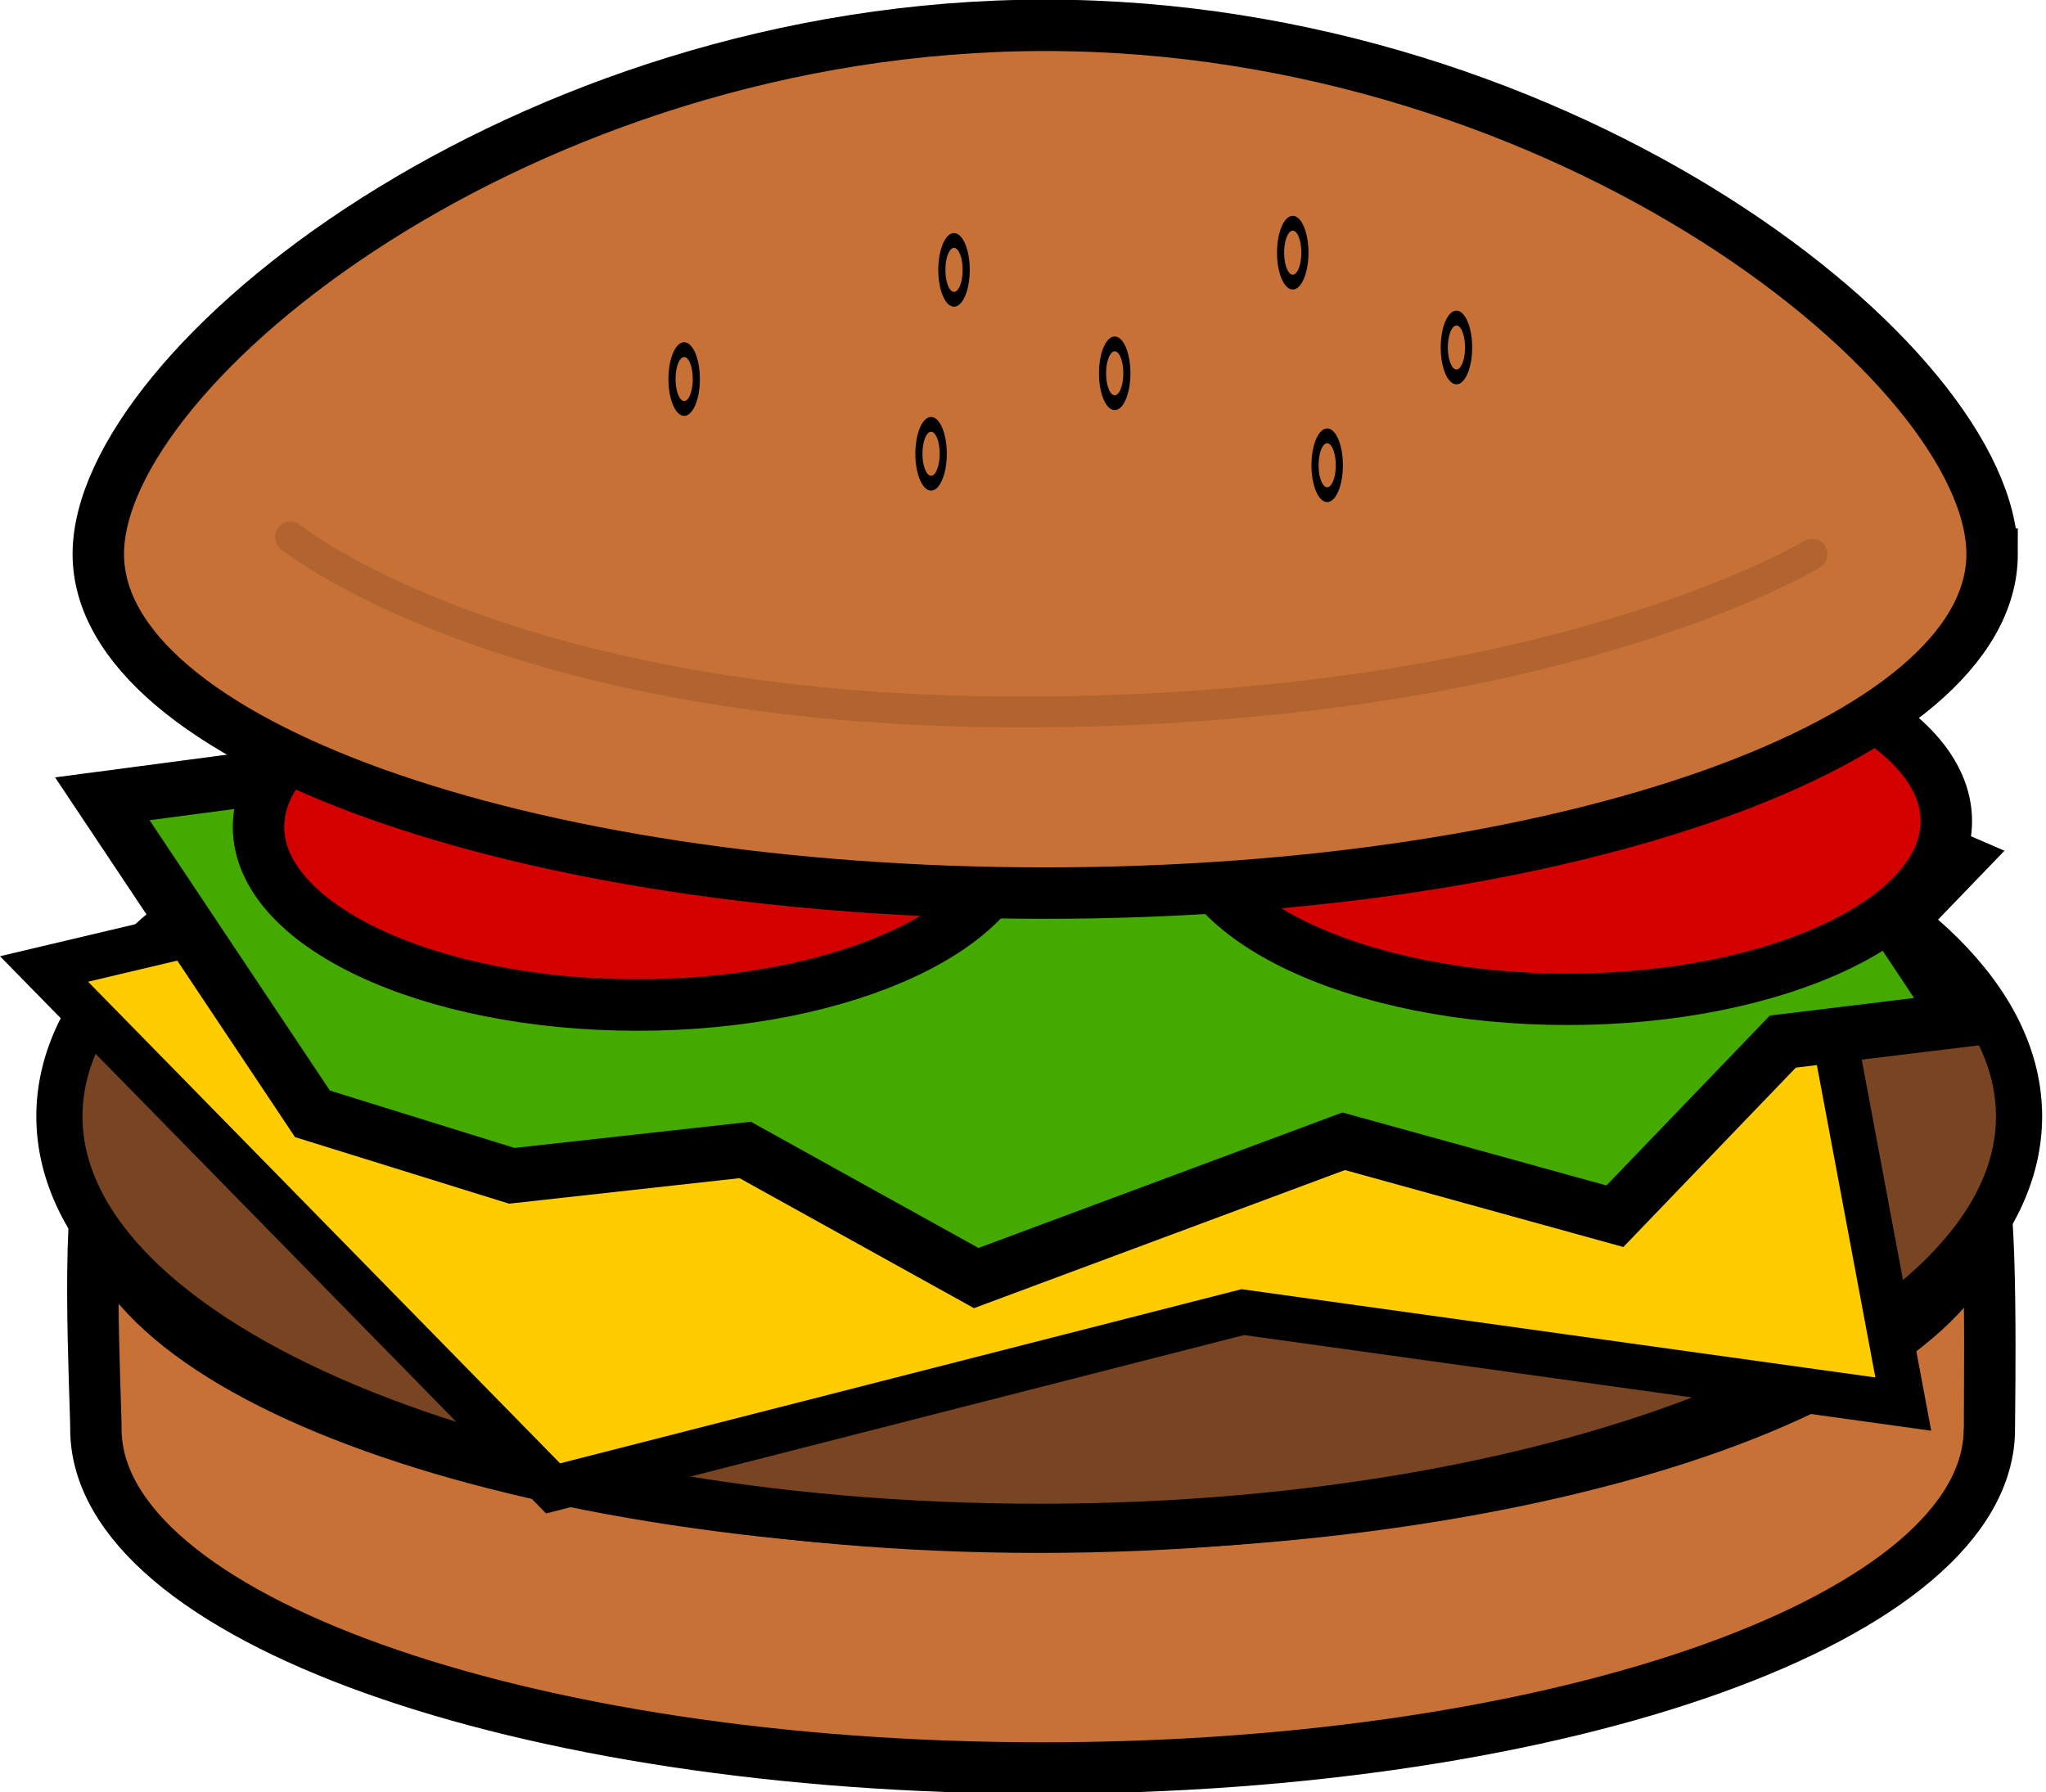 <svg xmlns="http://www.w3.org/2000/svg" viewBox="0 0 198.89 174.26"><g stroke="#000" stroke-width="2.385" fill="#c87137"><path d="M836.38 1003.4c0 8.679-19.668 15.714-43.929 15.714s-43.929-7.035-43.929-15.714c0-1.43-.532-11.071.467-12.387 5.07-6.675 23.195-3.327 43.461-3.327 21.028 0 39.137-3.239 43.45 3.82.662 1.086.479 10.738.479 11.895z" transform="matrix(2.095 0 0 2.098 -1558.832 -1966.204)"/><path d="M1031.4 803.37c0 8.679-19.668 15.714-43.929 15.714s-43.929-7.035-43.929-15.714 19.667-15.714 43.929-15.714c24.261 0 43.929 7.035 43.929 15.714z" transform="matrix(2.095 0 0 2.098 -1967.356 -1570.06)"/></g><path d="M847.06 942.94c0 11.033-22.659 19.978-50.61 19.978s-50.61-8.944-50.61-19.978c0-11.033 22.659-19.978 50.61-19.978s50.61 8.944 50.61 19.978z" transform="matrix(1.882 0 0 2.005 -1397.896 -1782.058)" stroke="#000" stroke-linecap="round" stroke-width="2.385" fill="#784421"/><path d="M4.28 94.208L90.88 73.722l83.45 5.706 10.688 57.086-64.208-8.943-67.046 17.137z" stroke="#000" stroke-linecap="round" stroke-width="4.383" fill="#fc0"/><path d="M80.982 49.228L54.228 63.565l-29.952 3.678 5.231 7.833-19.56 2.587 20.426 30.631 19.374 6.024 22.692-2.512 22.46 12.455 35.72-13.3 26.365 7.289 16.324-16.98 17.367-2.116-6.271-9.44 5.86-6.08-13.847-5.984L158.6 50.732l-34.74 4.283z" stroke="#000" stroke-linecap="round" stroke-width="5.33" fill="#4a0"/><path d="M833.74 916.84c0 4.56-7.871 8.258-17.58 8.258-9.71 0-17.58-3.697-17.58-8.258s7.871-8.258 17.58-8.258c9.71 0 17.58 3.697 17.58 8.258z" transform="matrix(2.095 0 0 2.098 -1557.482 -1843.699)" stroke="#000" stroke-linecap="round" stroke-width="2.385" fill="#d40000"/><path d="M833.74 916.84c0 4.56-7.871 8.258-17.58 8.258-9.71 0-17.58-3.697-17.58-8.258s7.871-8.258 17.58-8.258c9.71 0 17.58 3.697 17.58 8.258z" transform="matrix(2.095 0 0 2.098 -1647.896 -1843.141)" stroke="#000" stroke-linecap="round" stroke-width="2.385" fill="#d40000"/><path d="M193.651 53.867c0 18.206-41.21 32.964-92.048 32.964S9.555 72.071 9.555 53.867c0-18.206 41.211-51.405 92.048-51.405s92.048 33.199 92.048 51.405z" stroke="#000" stroke-width="5" fill="#c87137"/><path d="M768.21 896.59c0 1.03-.716 1.865-1.598 1.865-.883 0-1.598-.835-1.598-1.865s.715-1.865 1.598-1.865c.882 0 1.598.835 1.598 1.865z" transform="matrix(.74 0 0 1.534 -425.713 -1341.584)" stroke="#000" stroke-linecap="round" stroke-width=".939" fill="none"/><path d="M768.21 896.59c0 1.03-.716 1.865-1.598 1.865-.883 0-1.598-.835-1.598-1.865s.715-1.865 1.598-1.865c.882 0 1.598.835 1.598 1.865z" transform="matrix(.74 0 0 1.534 -500.786 -1338.516)" stroke="#000" stroke-linecap="round" stroke-width=".939" fill="none"/><path d="M768.21 896.59c0 1.03-.716 1.865-1.598 1.865-.883 0-1.598-.835-1.598-1.865s.715-1.865 1.598-1.865c.882 0 1.598.835 1.598 1.865z" transform="matrix(.74 0 0 1.534 -474.553 -1349.13)" stroke="#000" stroke-linecap="round" stroke-width=".939" fill="none"/><path d="M768.21 896.59c0 1.03-.716 1.865-1.598 1.865-.883 0-1.598-.835-1.598-1.865s.715-1.865 1.598-1.865c.882 0 1.598.835 1.598 1.865z" transform="matrix(.74 0 0 1.534 -476.784 -1331.25)" stroke="#000" stroke-linecap="round" stroke-width=".939" fill="none"/><path d="M768.21 896.59c0 1.03-.716 1.865-1.598 1.865-.883 0-1.598-.835-1.598-1.865s.715-1.865 1.598-1.865c.882 0 1.598.835 1.598 1.865z" transform="matrix(.74 0 0 1.534 -458.933 -1339.074)" stroke="#000" stroke-linecap="round" stroke-width=".939" fill="none"/><path d="M768.21 896.59c0 1.03-.716 1.865-1.598 1.865-.883 0-1.598-.835-1.598-1.865s.715-1.865 1.598-1.865c.882 0 1.598.835 1.598 1.865z" transform="matrix(.74 0 0 1.534 -441.626 -1350.803)" stroke="#000" stroke-linecap="round" stroke-width=".939" fill="none"/><path d="M768.21 896.59c0 1.03-.716 1.865-1.598 1.865-.883 0-1.598-.835-1.598-1.865s.715-1.865 1.598-1.865c.882 0 1.598.835 1.598 1.865z" transform="matrix(.74 0 0 1.534 -438.279 -1330.134)" stroke="#000" stroke-linecap="round" stroke-width=".939" fill="none"/><path d="M28.237 52.208s20.925 17.003 70.896 17.014c51.858.014 77.015-15.337 77.015-15.337" stroke="#b16430" stroke-linecap="round" stroke-width="3.001" fill="none"/></svg>